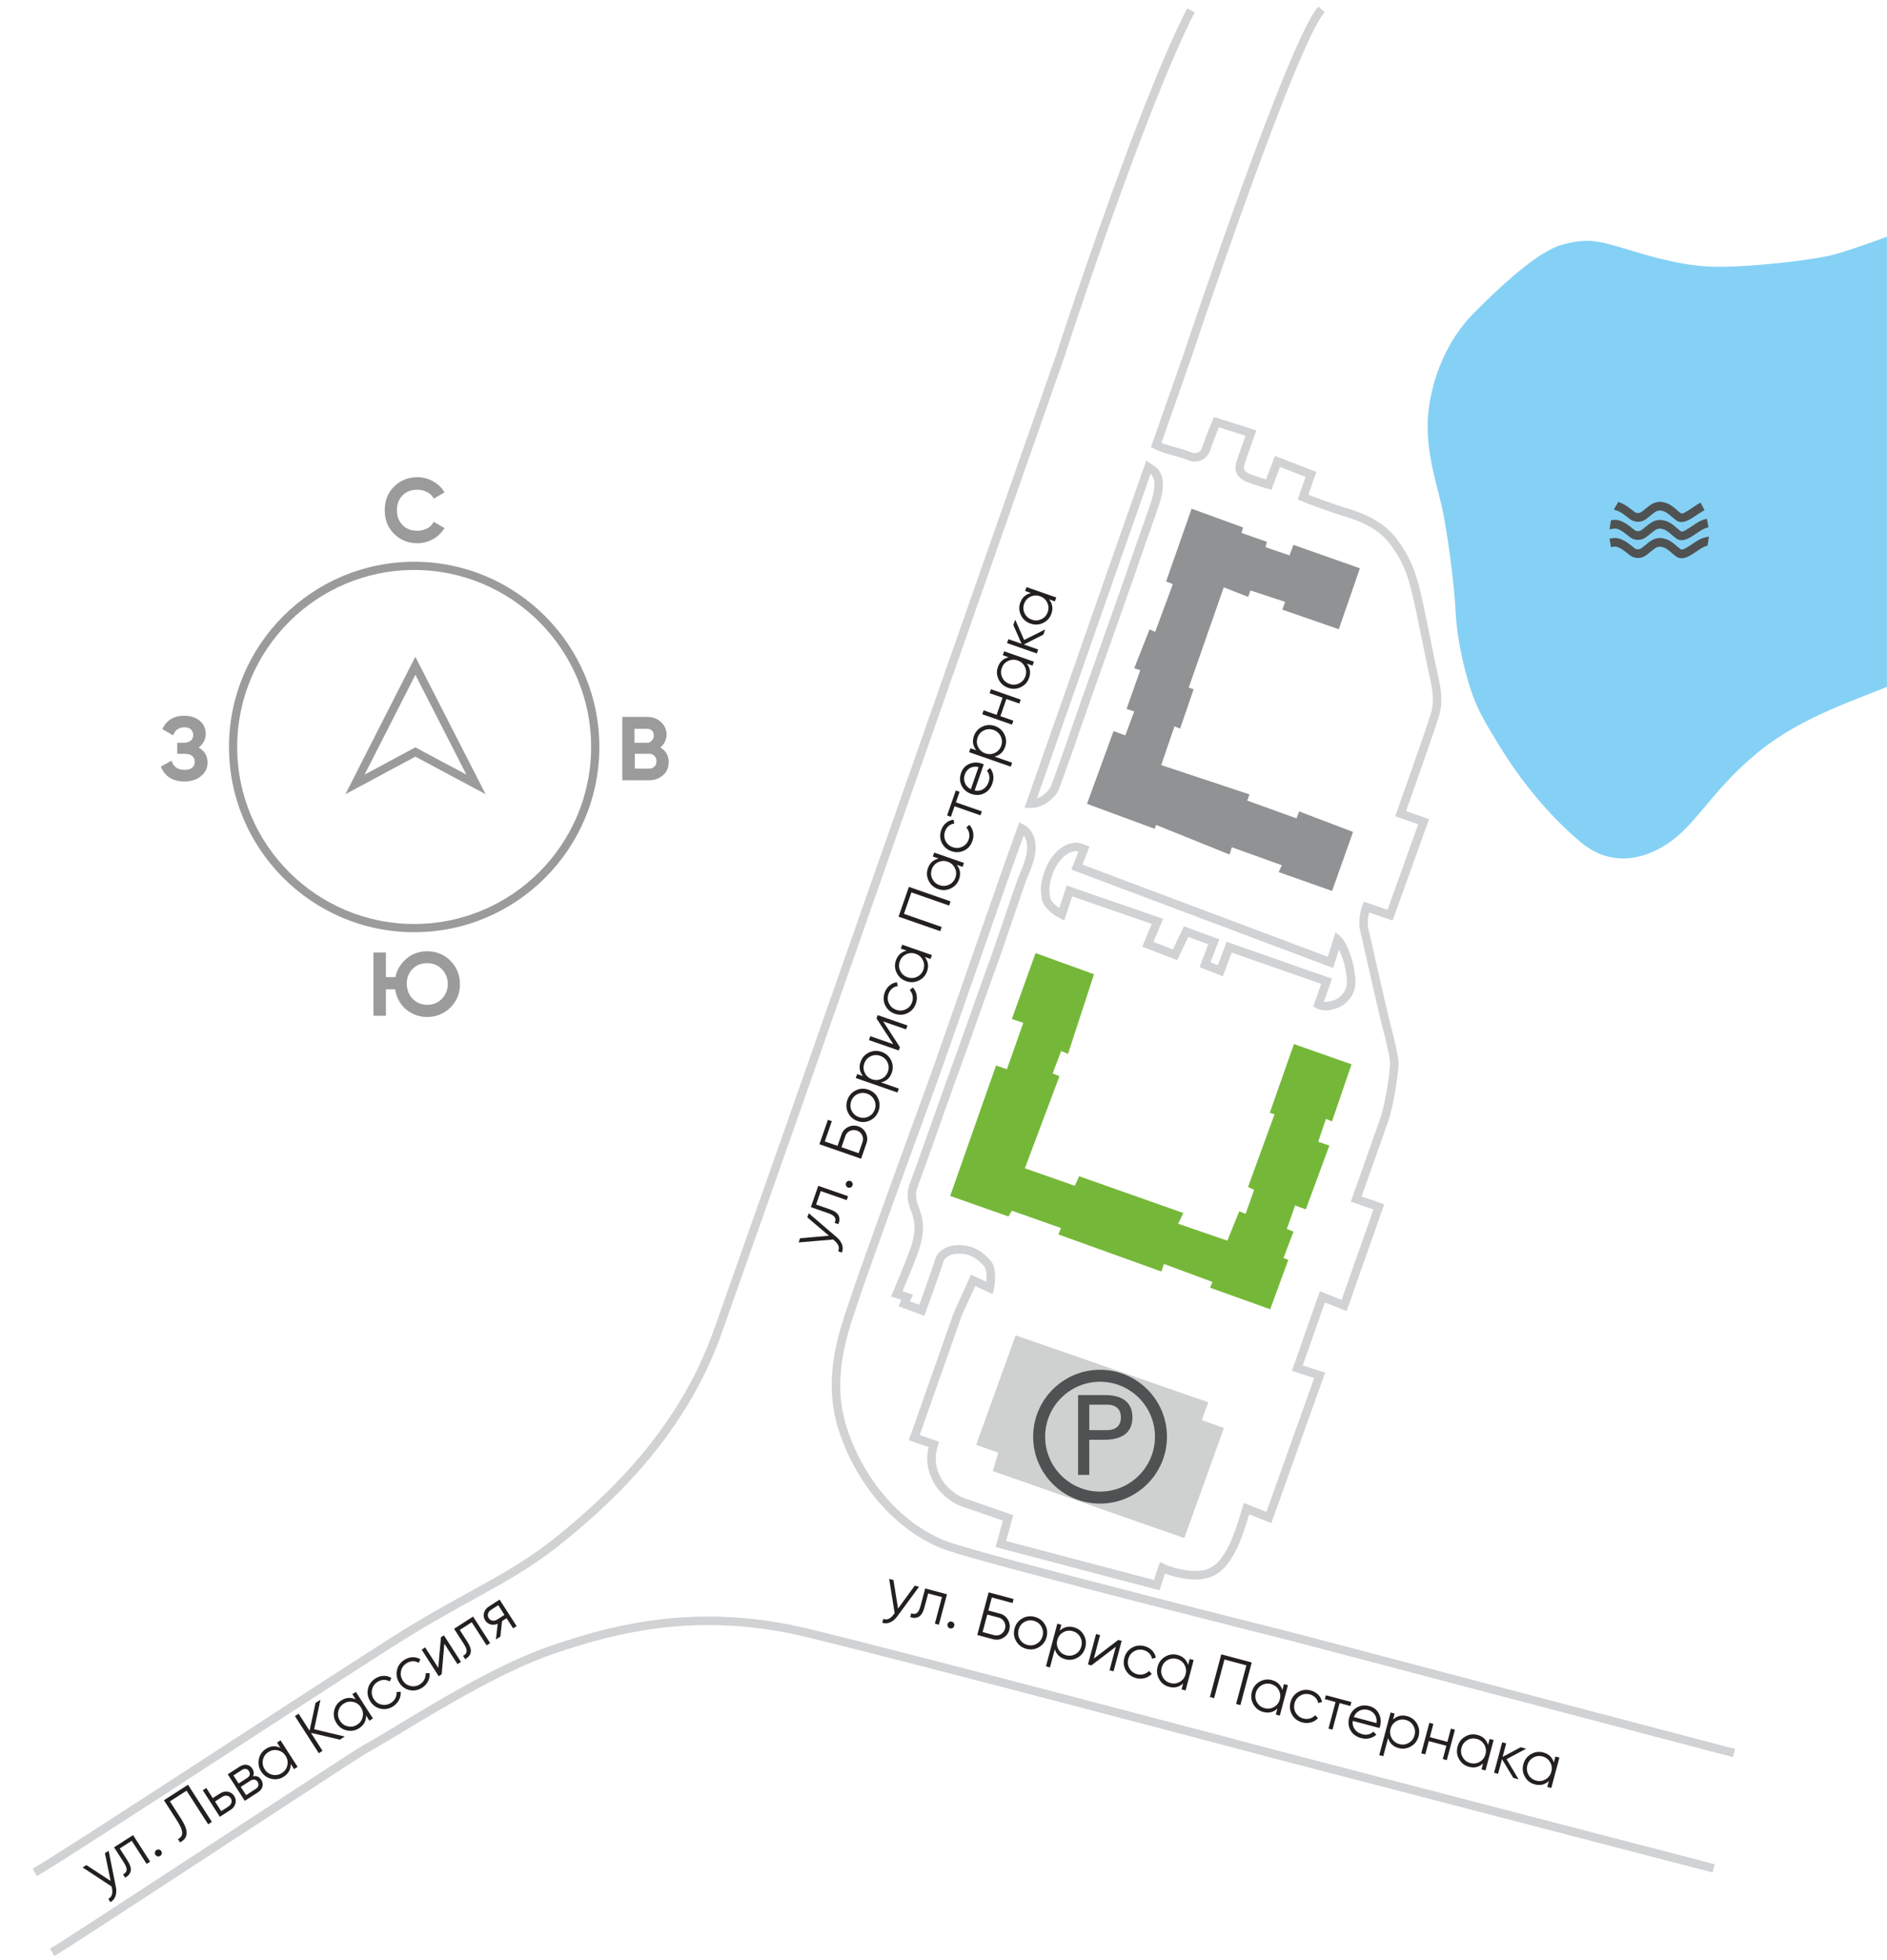 <?xml version="1.0" encoding="UTF-8"?><svg id="Layer_2" xmlns="http://www.w3.org/2000/svg" xmlns:xlink="http://www.w3.org/1999/xlink" viewBox="0 0 634.67 659"><defs><style>.cls-1{fill:#909293;}.cls-2{fill:#4f5252;}.cls-3{fill:#d0d2d3;}.cls-4{fill:none;}.cls-5{fill:#85d1f5;}.cls-6{fill:#231f20;}.cls-7{fill:#9c9b9b;}.cls-8{fill:#cfd1d0;}.cls-9{clip-path:url(#clippath);}.cls-10{fill:#75b839;}</style><clipPath id="clippath"><rect class="cls-4" x="-173.33" y="-291.14" width="808" height="993.48" transform="translate(461.33 411.19) rotate(180)"/></clipPath></defs><g class="cls-9"><path class="cls-7" d="M116.17,267.06l23.52-46.24,23.64,46.23-23.63-12.63-23.53,12.63ZM139.7,251.3l17.17,9.17-17.16-33.57-17.08,33.56,17.07-9.17Z"/><path class="cls-7" d="M139.3,313.45c-34.34,0-62.28-27.94-62.28-62.28s27.94-62.28,62.28-62.28,62.28,27.94,62.28,62.28-27.94,62.28-62.28,62.28ZM139.3,191.65c-32.82,0-59.52,26.7-59.52,59.52s26.7,59.52,59.52,59.52,59.52-26.7,59.52-59.52-26.7-59.52-59.52-59.52Z"/><path class="cls-7" d="M140.4,182.66c-3.2,0-5.8-1.1-7.9-3.2s-3.1-4.7-3.1-7.9,1-5.8,3.1-7.9,4.7-3.2,7.9-3.2c1.9,0,3.7.5,5.3,1.4s2.9,2.1,3.8,3.7l-3.6,2.1c-.5-1-1.3-1.7-2.2-2.2-1-.5-2.1-.8-3.3-.8-2.1,0-3.7.6-5,1.9s-1.9,3-1.9,5,.6,3.7,1.9,5,2.9,1.9,5,1.9c1.2,0,2.3-.3,3.3-.8s1.7-1.3,2.2-2.2l3.6,2.1c-.9,1.5-2.2,2.8-3.8,3.7-1.6.9-3.4,1.4-5.3,1.4Z"/><path class="cls-7" d="M143.7,319.86c3.1,0,5.7,1.1,7.8,3.2,2.1,2.1,3.2,4.8,3.2,7.9s-1.1,5.7-3.2,7.8c-2.1,2.1-4.8,3.2-7.8,3.2-2.8,0-5.1-.9-7.2-2.6-2-1.8-3.2-4-3.6-6.7h-3.1v8.9h-4.2v-21.3h4.2v8.3h3.2c.5-2.6,1.8-4.6,3.8-6.3,1.9-1.6,4.3-2.4,6.9-2.4ZM138.8,335.86c1.3,1.3,2.9,2,4.9,2s3.6-.7,4.9-2c1.3-1.3,2-3,2-5s-.7-3.7-2-5-2.9-2-4.9-2-3.6.6-4.9,1.9c-1.3,1.3-2,3-2,5,.1,2.2.7,3.8,2,5.1Z"/><path class="cls-7" d="M66.8,251.36c2,1.1,3,2.8,3,5,0,1.9-.7,3.4-2.2,4.6-1.4,1.2-3.3,1.8-5.6,1.8-3.9,0-6.6-1.7-7.9-5l3.6-2c.6,2.1,2.1,3.1,4.3,3.1,1.2,0,2-.2,2.6-.7s.9-1.1.9-2c0-.8-.3-1.5-.9-2s-1.5-.7-2.6-.7h-2.4v-3.7h2c1.1,0,1.9-.2,2.5-.7s.9-1.1.9-1.9-.3-1.4-.8-1.9-1.3-.7-2.2-.7c-1.8,0-3.1.9-3.8,2.7l-3.6-2.1c1.4-3,3.9-4.5,7.4-4.5,2.1,0,3.8.6,5.2,1.7,1.3,1.1,2,2.6,2,4.5-.1,1.9-.9,3.4-2.4,4.5Z"/><path class="cls-7" d="M222.1,251.36c1.9,1.1,2.8,2.7,2.8,4.9,0,1.8-.6,3.3-1.9,4.4s-2.8,1.7-4.7,1.7h-9v-21.3h8.4c1.8,0,3.4.6,4.6,1.7,1.2,1.1,1.9,2.6,1.9,4.3-.1,1.8-.8,3.2-2.1,4.3ZM217.6,245.06h-4.2v4.7h4.2c.6,0,1.2-.2,1.6-.7.4-.5.7-1,.7-1.7s-.2-1.2-.6-1.7c-.4-.4-1-.6-1.7-.6ZM218.3,258.46c.7,0,1.3-.2,1.8-.7s.7-1.1.7-1.8-.2-1.3-.7-1.8-1.1-.7-1.8-.7h-4.8v5h4.8Z"/><polygon class="cls-10" points="348.3 320.47 367.96 327.59 359.21 354.37 356.92 353.4 354.05 360.94 356.34 361.87 344.7 392.83 361.5 398.72 362.96 395.51 398.01 407.87 396.25 411.47 412.8 417.17 416.8 407.29 418.94 408.16 421.81 400.08 419.76 399.11 428.67 374.67 427.07 374.18 435.2 351.06 454.57 357.88 448 377.06 445.95 376.23 443.37 383.92 447.12 385.19 439.19 406.65 435.59 405.34 432.81 413.27 435.05 414.1 431.69 423.01 433.3 423.64 427.21 440.24 407.01 432.99 407.79 431.04 391.48 425 390.61 427.54 355.95 415.07 356.87 412.93 340.32 407.09 339.2 409.04 319.58 402.13 335.01 358.27 338.67 359.53 344.17 343.91 340.32 342.64 348.3 320.47"/><polygon class="cls-1" points="457.38 191.08 450.29 211.58 431.31 204.99 432.23 202.37 420.58 198.54 419.8 200.71 411.6 197.48 399.81 231.2 401.47 231.75 396.91 245.01 395.02 244.23 390.56 257.26 420.26 267.12 419.48 269.19 436.06 275.18 436.93 272.83 455.08 279.74 448.03 299.58 430.07 293.23 431.13 290.93 414.32 284.89 413.54 287.33 388.85 277.39 388.35 278.68 365.6 270.29 374.53 245.84 378.49 247.27 381.48 239.21 378.9 238.38 383.51 225.35 381.48 224.7 386.64 211.62 388.53 212.45 394.47 196.43 392.21 195.5 400.78 171.05 418.1 177.36 417.59 179.2 426.11 182.2 425.65 183.99 433.71 186.75 435.04 183.21 457.38 191.08"/><path class="cls-3" d="M446,339.73c-1.8,0-3.03-.6-3.2-.69l-1.1-.57,2.66-7.65-30.1-10.52-2.97,7.99-7.83-3.1,2.93-7.68-6.72-2.46-3.75,7.79-11.73-4.52,3.21-7.66-26.79-9.26-2.67,8.11-1.48-.75c-.55-.28-5.36-2.81-6.03-6.46-.65-3.51-.41-5.7,1.08-9.77,1.61-4.39,4.82-7.85,8.18-8.8,2.41-.68,2.97-.52,5.24.35l1.48.57-.49,1.32c-.61,1.66-1.35,3.52-1.84,4.75l82.49,30.99,2.65-8.25,1.64,1.45c.09.08.9.82,1.71,2.34h0c.92,1.74,2.42,5.51,2.85,8.45l.1.69c.4,2.65.86,5.66-.87,8.44-1.96,3.16-4.39,4.11-6.72,4.66-.69.16-1.34.23-1.92.23ZM445.29,336.82c.53.07,1.2.08,1.96-.1,2.12-.5,3.61-1.22,4.96-3.39,1.17-1.89.83-4.13.47-6.5l-.11-.7c-.33-2.25-1.41-5.15-2.21-6.86l-1.99,6.2-88.06-33.08.56-1.37s.96-2.33,1.86-4.68c-.82-.26-1.12-.17-2.27.15-2.47.7-4.99,3.53-6.28,7.04-1.4,3.83-1.47,5.49-.96,8.26.25,1.32,1.79,2.67,3.07,3.55l2.5-7.58,32.41,11.2-3.25,7.76,6.53,2.51,3.73-7.75,11.88,4.35-2.96,7.75,2.49.98,2.93-7.88,35.44,12.39-2.7,7.75Z"/><path class="cls-3" d="M12.42,630.83l-1.44-2.47c7.75-4.53,37.5-23.88,66.28-42.59,27.22-17.7,52.92-34.42,61.19-39.39,7.68-4.62,14.17-8.19,19.89-11.34,10.88-5.99,19.47-10.72,29.61-18.97,16.75-13.62,40.38-35.6,52.18-68.97,12.08-34.16,24.57-69.49,29.46-83.5,3.02-8.65,44.95-128.24,85.57-244.1.26-.8,27.27-84,44.13-116.68l2.54,1.31c-16.76,32.47-43.7,115.45-43.97,116.28-40.63,115.88-82.57,235.48-85.58,244.12-4.89,14.02-17.38,49.35-29.46,83.51-12.04,34.06-36.05,56.4-53.07,70.24-10.35,8.42-19.04,13.2-30.04,19.26-5.7,3.14-12.16,6.7-19.8,11.29-8.22,4.94-33.91,21.65-61.1,39.33-28.81,18.73-58.59,38.1-66.4,42.66Z"/><path class="cls-3" d="M346.75,271.67c-.06,0-.12,0-.19,0l-1.97-.04.66-1.86c6.9-19.52,19.31-55.06,24.61-70.23l2.24-6.42c1.02-2.9,5.54-15.78,10.85-30.91l2.58-7.34,1.54,1.04c.46.31.92.64,1.4.98,3.06,2.18,3.48,6.61,1.26,13.17-.28.82-1.18,3.38-2.3,6.58-1.94,5.52-4.6,13.07-5.86,16.8-1.04,3.09-5.53,15.73-9.86,27.96-3.91,11.01-7.59,21.41-8.22,23.29-1.29,3.89-5.78,16.54-7.52,21.15l-.12.24c-1.71,2.8-5.17,5.59-9.09,5.59ZM386.99,159.36l-1.33,3.8c-5.31,15.13-9.84,28-10.85,30.9l-2.24,6.41c-5.1,14.61-16.79,48.08-23.82,67.99,1.95-.68,3.64-2.24,4.6-3.76,1.76-4.69,6.16-17.09,7.43-20.92.64-1.91,4.33-12.32,8.24-23.34,4.33-12.22,8.81-24.85,9.85-27.91,1.26-3.75,3.93-11.31,5.87-16.83,1.12-3.19,2.02-5.73,2.29-6.55.97-2.86,2.23-7.88-.04-9.78Z"/><path class="cls-3" d="M582.85,590.82c-17.68-4.63-57.26-15.05-92.18-24.25-30.18-7.95-56.24-14.82-57.84-15.21-.95-.24-95.93-24.06-113.62-29.83-16.51-5.38-31.14-21.53-37.28-41.12-5.2-16.61.06-32.04,3.2-41.26.38-1.1.72-2.11,1-3,2.55-8.01,20.92-58.46,25.37-70.55,1.92-5.23,8.24-23.36,14.35-40.88,6.48-18.6,13.18-37.82,14.96-42.59.32-.85.82-2.24,1.47-4.06l.57-1.59,1.47.82c2.27,1.27,3.55,3.33,3.92,6.28.48,3.89-1.18,7.86-2.51,11.05-.31.74-.6,1.44-.83,2.07-.51,1.39-2.22,6.42-4.04,11.75-2.4,7.04-4.87,14.33-5.52,15.98-.54,1.37-3.12,8.65-5.85,16.36-2.99,8.43-6.08,17.15-6.78,18.93-.56,1.44-2.98,8.27-5.54,15.5-3.43,9.7-7.32,20.69-8.45,23.56-1.18,2.99-.45,5.06.41,7.47.42,1.17.85,2.38,1.08,3.76.71,4.18-.3,8.11-2.02,12.73-1.17,3.14-3.53,8.78-4.64,11.43l3.53,1.15-1.02,2.28,3.12,1.15c1.33-3.65,4.92-13.62,5.61-16.04l.06-.21.12-.18c1.82-2.78,4.78-3.96,9.04-3.59,3.24.28,6.17,1.88,8.97,4.91,2.7,2.91,1.45,9.08,1.3,9.77l-.38,1.74-5.9-2.73-4.57,10.06-14.09,40.02c1.43.5,3.68,1.28,5.21,1.83l1.29.46-.41,1.31c-1.22,3.92-.86,7.41,1.13,10.99,1.8,3.24,5.45,6.13,8.88,7.04l.1.03,15.25,5.31-2.39,8.69,49.72,13.11c.39-1.23,1-3.1,1.51-4.53l.53-1.49,1.43.67c2.21,1.04,8.58,3,13.08,2.09,4.41-.9,6.62-4.46,8.51-8.02,2.01-3.79,4.69-13.03,4.72-13.12l.44-1.51,7.6,3,16.08-45.01-7.5-2.39,9.4-26.81,7.32,2.92,10.7-30.39-7.61-2.63.48-1.36c.08-.21,7.58-21.35,9.42-26.68,1.85-5.35,3.32-16.02,3.32-18.53,0-2.07-1.81-9.16-2.79-12.97-.23-.89-.42-1.66-.57-2.24-.64-2.6-3.95-17.18-5.73-25.02l-1.02-4.48c-.85-3.71.7-8.08.77-8.27l.48-1.32,7.99,2.73,10.33-28.75-7.75-2.68.48-1.36c.1-.28,9.86-27.73,11.46-32.99,1.4-4.62.58-8.31-.45-12.99l-.25-1.12c-.44-2.02-1.04-5-1.74-8.45-1.13-5.62-2.42-11.99-3.57-16.99-1.84-8.03-3.61-12.12-7.56-17.51-3.07-4.19-8.2-7.35-15.22-9.37-5.31-1.53-14.29-5.06-14.67-5.21l-1.28-.5,2.68-7.65-8.65-3.34-2.87,7.68-1.27-.36c-.14-.04-3.49-.99-6.61-2.14-4.48-1.65-4.58-4.68-3.87-6.93.53-1.67,2.19-6.36,3.03-8.73l-8.93-2.83c-.7,1.7-1.99,4.87-2.79,7.34-.73,2.28-2.11,3.28-3.14,3.73-1.72.74-3.59.42-4.76-.14-.77-.37-2.94-.99-4.86-1.53-1.87-.53-3.48-1-4.3-1.34-.45-.19-1.08-.46-1.85-.82l-1.17-.55.43-1.22c3.73-10.62,7.47-21.28,10.4-29.63,1.44-4.31,35.48-106.26,45.48-117.33l2.12,1.92c-9.61,10.64-44.55,115.29-44.9,116.34-2.82,8.05-6.39,18.21-9.98,28.42.21.09.4.17.57.24.66.28,2.35.76,3.98,1.23,2.22.63,4.31,1.23,5.29,1.7.58.27,1.56.47,2.4.1.7-.3,1.22-.97,1.55-1.98,1.18-3.65,3.29-8.58,3.38-8.78l.51-1.19,14.23,4.51-.5,1.4c-.03.08-2.81,7.85-3.49,10.02-.39,1.23-.51,2.41,2.13,3.39,1.88.69,3.88,1.32,5.14,1.7l2.96-7.91,13.93,5.37-2.68,7.66c2.71,1.05,9.11,3.47,13.13,4.63,7.65,2.2,13.28,5.71,16.74,10.43,4.17,5.69,6.12,10.2,8.04,18.56,1.16,5.04,2.45,11.43,3.58,17.06.69,3.44,1.29,6.4,1.73,8.41l.25,1.11c1.08,4.89,2.01,9.11.4,14.44-1.43,4.71-9,26.07-11.02,31.76l7.75,2.68-12.26,34.12-7.9-2.7c-.33,1.36-.69,3.5-.28,5.31l1.02,4.48c1.78,7.82,5.09,22.39,5.72,24.97.14.57.34,1.33.56,2.21,1.46,5.69,2.88,11.43,2.88,13.68,0,2.72-1.5,13.75-3.47,19.46-1.57,4.56-7.25,20.57-8.95,25.35l7.6,2.63-12.65,35.92-7.32-2.92-7.44,21.22,7.52,2.39-18.08,50.58-7.43-2.94c-.87,2.86-2.84,9.04-4.49,12.16-2.12,3.99-4.84,8.34-10.47,9.48-4.45.91-10.18-.51-13.4-1.7-.69,2.04-1.39,4.28-1.4,4.31l-.41,1.3-55.15-14.54,2.45-8.89-12.67-4.41c-4.17-1.12-8.42-4.49-10.59-8.4-2.13-3.84-2.7-7.74-1.72-11.9-2.35-.83-5.29-1.85-5.29-1.85l-1.36-.47,15.12-42.91,5.79-12.74,5.17,2.39c.19-2,.08-4.39-.88-5.42-2.32-2.51-4.58-3.78-7.11-4-3.11-.27-5.06.4-6.29,2.14-1.03,3.46-5.89,16.78-6.1,17.36l-.49,1.35-8.69-3.21.97-2.17-3.46-1.12.61-1.44c.04-.09,3.68-8.69,5.2-12.75,1.61-4.3,2.48-7.69,1.88-11.25-.19-1.12-.56-2.17-.95-3.27-.92-2.58-1.95-5.5-.37-9.48,1.12-2.82,5-13.79,8.42-23.46,2.68-7.57,4.99-14.11,5.57-15.59.68-1.73,3.76-10.43,6.74-18.84,2.74-7.73,5.33-15.04,5.88-16.45.62-1.59,3.2-9.17,5.48-15.86,1.82-5.35,3.54-10.4,4.06-11.82.24-.66.55-1.39.88-2.18,1.2-2.88,2.7-6.46,2.31-9.6-.18-1.43-.6-2.36-1.11-3.01-.33.92-.6,1.66-.8,2.2-1.77,4.74-8.46,23.95-14.94,42.53-6.11,17.54-12.43,35.67-14.37,40.93-4.44,12.08-22.8,62.46-25.33,70.43-.29.91-.64,1.94-1.02,3.06-3.03,8.89-8.1,23.77-3.18,39.49,5.87,18.74,19.77,34.15,35.43,39.26,17.59,5.74,112.47,29.54,113.42,29.77,1.62.4,27.69,7.27,57.87,15.22,34.92,9.2,74.5,19.63,92.18,24.25l-.72,2.77Z"/><path class="cls-3" d="M18.28,657.71l-1.44-2.47c3.63-2.11,32.85-21.22,58.63-38.07,23.96-15.67,44.66-29.2,46.43-30.17,3.22-1.78,7.37-4.28,12.17-7.17,14.47-8.72,34.29-20.67,51.36-26.51,22.57-7.72,50.55-14.42,86.99-5.53,35.88,8.75,144.65,37.46,157.39,40.87,1.64.44,26.58,6.91,55.46,14.41,37.08,9.63,79.11,20.54,91.44,23.77l-.72,2.77c-12.33-3.23-54.35-14.14-91.43-23.77-28.88-7.5-53.83-13.98-55.48-14.42-12.74-3.41-121.47-32.11-157.33-40.86-35.71-8.71-63.2-2.12-85.38,5.46-16.78,5.74-36.45,17.6-50.81,26.25-4.83,2.91-9,5.42-12.27,7.23-1.67.92-23.32,15.08-46.25,30.06-27.07,17.7-55.06,36-58.76,38.15Z"/><path class="cls-6" d="M271.53,409.36l.49-1.4,9.44,8.09c.85.73,1.44,1.55,1.76,2.46.32.91.29,1.8-.08,2.65l-1.24-.43c.55-1.16.17-2.31-1.13-3.47l-.53-.48-11.63.98.49-1.4,9.7-.85-7.26-6.16Z"/><path class="cls-6" d="M275.23,398.74l10.01,3.48-.46,1.32-8.73-3.04-1.57,4.52,4.46,1.55c1.67.58,2.71,1.3,3.11,2.15.41.85.38,1.82-.09,2.9l-1.24-.43c.35-.73.36-1.36.05-1.88-.31-.52-1.08-.99-2.29-1.41l-5.75-2,2.49-7.17Z"/><path class="cls-6" d="M286.68,397.7c.14.29.16.58.05.89-.11.31-.3.53-.59.67-.29.14-.59.16-.89.05s-.53-.3-.67-.59c-.14-.29-.16-.58-.05-.89.11-.31.3-.53.59-.67.29-.14.59-.16.89-.05.31.11.53.3.67.59Z"/><path class="cls-6" d="M283.02,381.48c.4-1.16,1.16-2.01,2.28-2.54,1.11-.53,2.24-.6,3.39-.2,1.16.4,2.01,1.16,2.54,2.27s.6,2.24.2,3.4l-1.81,5.21-14.02-4.88,2.86-8.21,1.32.46-2.37,6.81,4.29,1.49,1.32-3.8ZM290.11,383.95c.27-.77.22-1.53-.15-2.27-.37-.74-.96-1.25-1.76-1.53-.79-.27-1.56-.24-2.32.11s-1.27.91-1.54,1.69l-1.32,3.8,5.77,2.01,1.32-3.8Z"/><path class="cls-6" d="M295.29,369.24c.65,1.37.72,2.79.21,4.26-.51,1.47-1.45,2.54-2.81,3.21-1.36.67-2.79.75-4.27.23-1.48-.52-2.55-1.46-3.2-2.83-.65-1.37-.72-2.79-.21-4.26s1.45-2.54,2.81-3.21,2.79-.75,4.27-.23c1.48.52,2.55,1.46,3.2,2.83ZM292.09,375.46c1.03-.49,1.74-1.29,2.13-2.4.38-1.11.33-2.18-.18-3.2s-1.31-1.73-2.42-2.12c-1.11-.39-2.18-.33-3.21.16s-1.74,1.29-2.13,2.4c-.38,1.11-.33,2.18.18,3.2s1.31,1.73,2.42,2.12,2.18.33,3.21-.16Z"/><path class="cls-6" d="M289.46,357.03c.5-1.43,1.43-2.47,2.79-3.12,1.37-.65,2.78-.73,4.25-.22s2.53,1.45,3.2,2.81.75,2.75.25,4.18c-.62,1.78-1.82,2.87-3.61,3.28l5.97,2.08-.46,1.32-14.02-4.88.46-1.32,1.96.68c-1.15-1.43-1.41-3.04-.8-4.81ZM296.51,362.74c1.03-.49,1.74-1.29,2.13-2.4.39-1.11.33-2.18-.18-3.2-.5-1.03-1.31-1.73-2.42-2.12-1.11-.39-2.18-.33-3.21.16-1.03.49-1.74,1.29-2.13,2.4-.39,1.11-.33,2.18.18,3.2.5,1.03,1.31,1.73,2.42,2.12,1.11.39,2.18.33,3.21-.16Z"/><path class="cls-6" d="M294.81,342.45l.39-1.12,10.01,3.48-.46,1.32-7.71-2.68,5.63,8.65-.39,1.12-10.01-3.48.46-1.32,7.71,2.68-5.63-8.65Z"/><path class="cls-6" d="M308.04,337.43c-.52,1.51-1.46,2.59-2.82,3.24-1.36.65-2.78.72-4.26.2-1.48-.52-2.55-1.45-3.21-2.8s-.73-2.78-.2-4.29c.34-.99.89-1.79,1.64-2.42.75-.62,1.58-.98,2.51-1.06l.24,1.3c-.69.06-1.32.32-1.88.79-.56.47-.97,1.08-1.23,1.83-.39,1.11-.33,2.18.18,3.2.5,1.03,1.31,1.73,2.42,2.12,1.11.39,2.18.33,3.21-.16,1.03-.49,1.74-1.29,2.13-2.4.26-.75.31-1.48.17-2.19-.15-.71-.47-1.34-.95-1.88l1.02-.88c.66.69,1.08,1.52,1.27,2.48.19.96.11,1.93-.23,2.91Z"/><path class="cls-6" d="M302.97,318.97l.46-1.32,10.01,3.48-.46,1.32-1.96-.68c1.15,1.43,1.41,3.04.8,4.81-.5,1.43-1.43,2.47-2.79,3.12-1.37.66-2.78.73-4.25.22s-2.54-1.45-3.2-2.81c-.66-1.36-.75-2.75-.25-4.18.62-1.78,1.82-2.87,3.61-3.28l-1.96-.68ZM308.44,328.44c1.03-.49,1.74-1.29,2.13-2.4.38-1.11.33-2.18-.18-3.2-.5-1.03-1.31-1.73-2.42-2.12-1.11-.39-2.18-.33-3.21.16-1.03.49-1.74,1.29-2.13,2.4s-.33,2.18.18,3.2c.5,1.03,1.31,1.73,2.42,2.12,1.11.39,2.18.33,3.21-.16Z"/><path class="cls-6" d="M305.7,298.21l14.02,4.88-.49,1.4-12.69-4.42-2.51,7.21,12.7,4.42-.49,1.4-14.02-4.88,3.48-10.01Z"/><path class="cls-6" d="M313.74,288l.46-1.32,10.01,3.48-.46,1.32-1.96-.68c1.15,1.43,1.41,3.04.79,4.81-.5,1.43-1.43,2.47-2.79,3.12-1.36.66-2.78.73-4.25.22-1.47-.51-2.53-1.45-3.2-2.81-.66-1.36-.75-2.75-.25-4.18.62-1.78,1.82-2.87,3.61-3.28l-1.96-.68ZM319.21,297.47c1.03-.49,1.74-1.29,2.13-2.4s.33-2.18-.18-3.2c-.5-1.03-1.31-1.73-2.42-2.12-1.11-.39-2.18-.33-3.21.16-1.03.49-1.74,1.29-2.13,2.4-.38,1.11-.33,2.18.18,3.2.5,1.03,1.31,1.73,2.42,2.12s2.18.33,3.21-.16Z"/><path class="cls-6" d="M327.06,282.76c-.52,1.51-1.46,2.59-2.82,3.24-1.36.65-2.78.72-4.26.2-1.48-.52-2.55-1.45-3.21-2.8s-.73-2.78-.2-4.29c.34-.99.89-1.79,1.64-2.42.75-.62,1.59-.98,2.51-1.06l.24,1.3c-.69.06-1.32.32-1.88.79-.56.47-.97,1.08-1.23,1.83-.38,1.11-.33,2.18.18,3.2.5,1.03,1.31,1.73,2.42,2.12s2.18.33,3.21-.16c1.03-.49,1.74-1.29,2.13-2.4.26-.75.31-1.48.17-2.19-.15-.71-.47-1.34-.95-1.88l1.02-.88c.66.69,1.08,1.52,1.27,2.48.19.96.11,1.93-.23,2.91Z"/><path class="cls-6" d="M321.46,265.8l1.28.45-1.23,3.54,8.73,3.04-.46,1.32-8.73-3.04-1.23,3.54-1.28-.45,2.93-8.41Z"/><path class="cls-6" d="M323.25,259.89c.52-1.48,1.46-2.5,2.82-3.05s2.76-.58,4.19-.08c.15.05.35.14.61.26l-3.06,8.79c1.06.22,2.02.07,2.86-.45.85-.52,1.46-1.31,1.83-2.38.27-.76.34-1.47.22-2.14-.12-.66-.39-1.22-.8-1.68l1.08-.92c.55.69.91,1.48,1.06,2.39.15.9.05,1.84-.29,2.82-.55,1.58-1.49,2.69-2.82,3.33-1.33.64-2.76.7-4.28.17-1.49-.52-2.57-1.44-3.23-2.76s-.73-2.75-.19-4.29ZM324.53,260.34c-.36,1.04-.35,2.02.02,2.94s1.04,1.61,1.98,2.09l2.6-7.47c-1.1-.23-2.06-.11-2.89.36-.82.48-1.39,1.17-1.71,2.08Z"/><path class="cls-6" d="M327.58,247.46c.5-1.43,1.43-2.47,2.79-3.12,1.37-.65,2.78-.73,4.25-.22,1.47.51,2.54,1.45,3.2,2.81.66,1.36.75,2.75.25,4.18-.62,1.78-1.82,2.87-3.61,3.28l5.96,2.08-.46,1.32-14.02-4.88.46-1.32,1.96.68c-1.15-1.43-1.41-3.04-.79-4.81ZM334.62,253.16c1.03-.49,1.74-1.29,2.13-2.4.38-1.11.33-2.18-.18-3.2-.5-1.03-1.31-1.73-2.42-2.12-1.11-.39-2.18-.33-3.21.16-1.03.49-1.74,1.29-2.13,2.4-.38,1.11-.33,2.18.18,3.2.5,1.03,1.31,1.73,2.42,2.12,1.11.39,2.18.33,3.21-.16Z"/><path class="cls-6" d="M332.84,233.08l.46-1.32,10.01,3.48-.46,1.32-4.37-1.52-2.01,5.77,4.37,1.52-.46,1.32-10.01-3.48.46-1.32,4.37,1.52,2.01-5.77-4.37-1.52Z"/><path class="cls-6" d="M337.28,220.33l.46-1.32,10.01,3.48-.46,1.32-1.96-.68c1.15,1.43,1.41,3.04.79,4.81-.5,1.43-1.43,2.47-2.79,3.12-1.36.66-2.78.73-4.25.22-1.47-.51-2.53-1.45-3.2-2.81-.66-1.36-.75-2.75-.25-4.18.62-1.78,1.82-2.87,3.61-3.28l-1.96-.68ZM342.75,229.8c1.03-.49,1.74-1.29,2.13-2.4s.33-2.18-.18-3.2c-.5-1.03-1.31-1.73-2.42-2.12-1.11-.39-2.18-.33-3.21.16-1.03.49-1.74,1.29-2.13,2.4-.38,1.11-.33,2.18.18,3.2.5,1.03,1.31,1.73,2.42,2.12s2.18.33,3.21-.16Z"/><path class="cls-6" d="M351.53,211.63l-.61,1.76-6.57,3.33,4.83,1.68-.46,1.32-10.01-3.48.46-1.32,4.42,1.54-2.77-6.3.63-1.8,3.01,6.84,7.07-3.56Z"/><path class="cls-6" d="M344.79,198.73l.46-1.32,10.01,3.48-.46,1.32-1.96-.68c1.15,1.43,1.41,3.04.79,4.81-.5,1.43-1.43,2.47-2.79,3.12-1.36.66-2.78.73-4.25.22-1.47-.51-2.53-1.45-3.2-2.81-.66-1.36-.75-2.75-.25-4.18.62-1.78,1.82-2.87,3.61-3.28l-1.96-.68ZM350.26,208.2c1.03-.49,1.74-1.29,2.13-2.4s.33-2.18-.18-3.2c-.5-1.03-1.31-1.73-2.42-2.12-1.11-.39-2.18-.33-3.21.16-1.03.49-1.74,1.29-2.13,2.4-.38,1.11-.33,2.18.18,3.2.5,1.03,1.31,1.73,2.42,2.12s2.18.33,3.21-.16Z"/><path class="cls-6" d="M35.29,623.13l1.25-.8,2.44,12.19c.22,1.1.17,2.11-.14,3.02-.31.91-.88,1.59-1.7,2.04l-.71-1.11c1.15-.57,1.56-1.71,1.25-3.43l-.12-.7-9.76-6.41,1.25-.8,8.15,5.32-1.91-9.33Z"/><path class="cls-6" d="M44.76,617.05l5.73,8.92-1.18.76-5-7.78-4.03,2.59,2.56,3.98c.95,1.49,1.33,2.69,1.12,3.61-.21.92-.83,1.66-1.86,2.23l-.71-1.11c.72-.36,1.12-.85,1.2-1.45.07-.6-.24-1.45-.93-2.53l-3.29-5.12,6.38-4.1Z"/><path class="cls-6" d="M54.4,623.3c-.07.31-.24.56-.51.73-.27.17-.57.23-.88.16-.31-.07-.56-.24-.73-.51-.18-.27-.23-.57-.16-.88.07-.31.24-.56.51-.73.27-.18.57-.23.88-.16.31.07.56.24.73.51.18.27.23.57.16.88Z"/><path class="cls-6" d="M60.56,619.49l-.71-1.11c.94-.44,1.42-1.13,1.43-2.07,0-.94-.55-2.29-1.68-4.05l-4.46-6.94,8.1-5.2,8.02,12.49-1.25.8-7.26-11.31-5.6,3.6,3.72,5.8c.73,1.13,1.24,2.13,1.55,3.01s.42,1.63.32,2.25-.32,1.15-.68,1.57c-.36.42-.86.81-1.51,1.16Z"/><path class="cls-6" d="M74.02,603.04c.83-.53,1.7-.73,2.61-.58.91.15,1.62.62,2.14,1.43.52.81.66,1.66.41,2.54-.25.89-.78,1.6-1.62,2.13l-3.62,2.33-5.73-8.92,1.18-.76,2.18,3.39,2.44-1.57ZM76.84,607.42c.5-.32.83-.74.99-1.26.16-.52.08-1.03-.23-1.51-.31-.49-.74-.77-1.28-.84-.54-.07-1.06.05-1.56.37l-2.44,1.57,2.08,3.25,2.44-1.57Z"/><path class="cls-6" d="M85.05,597.28c1.2-.27,2.14.11,2.8,1.15.47.73.61,1.48.43,2.26-.18.78-.72,1.46-1.62,2.04l-4.33,2.79-5.73-8.92,3.98-2.56c.87-.56,1.68-.77,2.45-.62s1.37.56,1.82,1.26c.57.89.64,1.76.22,2.61ZM81.31,595.18l-2.8,1.8,1.74,2.71,2.8-1.8c1.03-.67,1.25-1.46.66-2.39-.27-.42-.61-.65-1.03-.71-.42-.06-.87.07-1.37.39ZM85.93,601.58c.52-.33.84-.72.96-1.15.12-.43.03-.87-.26-1.32-.27-.42-.62-.66-1.06-.72-.44-.06-.92.07-1.44.41l-3.16,2.03,1.79,2.78,3.16-2.03Z"/><path class="cls-6" d="M93.18,585.94l1.18-.76,5.73,8.92-1.18.76-1.12-1.75c.02,1.83-.76,3.26-2.34,4.28-1.27.82-2.65,1.06-4.12.74-1.48-.33-2.64-1.14-3.48-2.45-.84-1.31-1.1-2.7-.79-4.18.32-1.48,1.11-2.63,2.38-3.45,1.58-1.02,3.2-1.13,4.86-.35l-1.12-1.75ZM91.65,596.76c1.12.25,2.17.05,3.16-.58.99-.63,1.6-1.51,1.84-2.63s.04-2.17-.59-3.16c-.63-.99-1.51-1.6-2.63-1.85-1.12-.25-2.17-.05-3.16.58s-1.6,1.51-1.84,2.63c-.24,1.12-.04,2.17.59,3.16.63.99,1.51,1.61,2.63,1.85Z"/><path class="cls-6" d="M115.96,583.9l-1.64,1.05-9.73-2.29,3.88,6.05-1.25.8-8.02-12.48,1.25-.8,3.67,5.71,2.01-9.35,1.64-1.05-2.1,9.91,10.3,2.46Z"/><path class="cls-6" d="M118.52,569.66l1.18-.76,5.73,8.92-1.18.76-1.12-1.75c.02,1.83-.76,3.26-2.34,4.28-1.27.82-2.65,1.06-4.13.74s-2.64-1.14-3.48-2.45c-.84-1.31-1.1-2.7-.79-4.18s1.11-2.63,2.38-3.45c1.58-1.02,3.2-1.13,4.86-.35l-1.12-1.75ZM116.99,580.48c1.12.25,2.17.06,3.16-.58.99-.63,1.6-1.51,1.84-2.63.24-1.12.04-2.17-.59-3.16-.63-.99-1.51-1.6-2.63-1.85-1.12-.25-2.17-.05-3.16.58-.99.63-1.6,1.51-1.84,2.63-.24,1.12-.04,2.17.59,3.16.63.99,1.51,1.61,2.63,1.85Z"/><path class="cls-6" d="M132.24,573.74c-1.34.86-2.75,1.13-4.22.81s-2.63-1.15-3.47-2.47-1.12-2.71-.8-4.19c.32-1.47,1.14-2.64,2.49-3.5.88-.56,1.81-.86,2.78-.89.97-.03,1.85.21,2.63.72l-.61,1.17c-.58-.38-1.24-.56-1.97-.54-.73.03-1.43.25-2.1.68-.99.63-1.6,1.51-1.84,2.63-.24,1.12-.04,2.17.59,3.16.63.99,1.51,1.61,2.63,1.85,1.12.25,2.17.06,3.16-.58.67-.43,1.16-.97,1.48-1.62.32-.65.46-1.34.41-2.06l1.35-.06c.09.95-.09,1.86-.54,2.74-.45.87-1.1,1.59-1.97,2.15Z"/><path class="cls-6" d="M141.99,567.48c-1.34.86-2.75,1.13-4.22.81-1.47-.32-2.63-1.15-3.47-2.47-.85-1.32-1.11-2.72-.8-4.19s1.14-2.64,2.49-3.5c.88-.57,1.81-.86,2.78-.89.97-.03,1.85.21,2.63.72l-.61,1.17c-.58-.38-1.24-.56-1.97-.54-.73.03-1.43.25-2.1.68-.99.63-1.6,1.51-1.84,2.63-.24,1.12-.04,2.17.59,3.16.63.99,1.51,1.61,2.63,1.85,1.12.25,2.17.06,3.16-.58.67-.43,1.16-.97,1.48-1.62.32-.65.46-1.34.41-2.07l1.35-.06c.09.95-.09,1.86-.53,2.74-.45.87-1.1,1.59-1.97,2.15Z"/><path class="cls-6" d="M148.31,550.52l1-.64,5.73,8.92-1.18.76-4.41-6.87-.9,10.28-1,.64-5.73-8.92,1.18-.76,4.41,6.87.9-10.28Z"/><path class="cls-6" d="M159.12,543.57l5.73,8.92-1.18.75-5-7.77-4.03,2.59,2.56,3.98c.95,1.49,1.33,2.69,1.12,3.61-.21.92-.82,1.66-1.86,2.23l-.71-1.11c.72-.36,1.12-.85,1.2-1.45.07-.6-.24-1.44-.93-2.53l-3.29-5.12,6.38-4.1Z"/><path class="cls-6" d="M168.03,537.85l5.73,8.92-1.18.76-2.2-3.42-1.53.99-.55,5.19-1.5.96.59-5.27c-.78.35-1.56.43-2.34.24-.78-.19-1.39-.64-1.85-1.35-.52-.81-.66-1.66-.41-2.54.24-.89.78-1.6,1.61-2.13l3.62-2.33ZM167.23,544.56l2.44-1.57-2.09-3.25-2.44,1.57c-.5.32-.83.74-.99,1.26-.16.52-.08,1.03.23,1.52s.74.77,1.28.84c.54.07,1.06-.05,1.56-.37Z"/><path class="cls-6" d="M307.67,533.17l1.43.38-7.37,10.02c-.67.9-1.44,1.55-2.33,1.94s-1.77.42-2.65.12l.34-1.27c1.19.46,2.32,0,3.37-1.38l.44-.56-1.84-11.53,1.43.38,1.56,9.61,5.61-7.7Z"/><path class="cls-6" d="M318.51,536.06l-2.73,10.24-1.35-.36,2.38-8.93-4.63-1.23-1.22,4.57c-.46,1.71-1.09,2.79-1.91,3.26-.82.47-1.79.51-2.9.13l.34-1.27c.76.29,1.38.26,1.88-.09.5-.35.91-1.15,1.24-2.39l1.57-5.88,7.33,1.96Z"/><path class="cls-6" d="M320.42,547.41c-.28.16-.57.2-.89.12-.31-.08-.55-.26-.71-.54-.16-.28-.2-.57-.12-.89.08-.31.26-.55.54-.71.28-.16.57-.2.88-.12.31.08.55.26.71.54.16.28.2.57.11.89-.08.31-.26.55-.54.71Z"/><path class="cls-6" d="M336.32,542.57c1.19.32,2.09,1.01,2.7,2.08.61,1.07.76,2.19.45,3.37-.32,1.19-1.01,2.09-2.07,2.71-1.06.62-2.19.77-3.38.45l-5.33-1.42,3.82-14.34,8.4,2.24-.36,1.35-6.96-1.86-1.17,4.38,3.89,1.04ZM334.38,549.82c.79.21,1.54.1,2.26-.32.71-.42,1.18-1.05,1.4-1.87.21-.81.12-1.57-.29-2.3-.41-.73-1-1.2-1.8-1.41l-3.89-1.04-1.57,5.9,3.89,1.04Z"/><path class="cls-6" d="M349.42,553.88c-1.32.75-2.73.93-4.23.53-1.5-.4-2.64-1.25-3.41-2.57-.77-1.31-.95-2.72-.55-4.24s1.27-2.65,2.58-3.4c1.32-.75,2.73-.93,4.23-.53s2.64,1.25,3.41,2.56.95,2.72.55,4.24-1.27,2.65-2.59,3.4ZM342.98,551.16c.57.99,1.42,1.64,2.55,1.94,1.13.3,2.2.17,3.18-.41.99-.58,1.63-1.43,1.94-2.57s.17-2.2-.4-3.19c-.57-.99-1.42-1.64-2.55-1.94-1.13-.3-2.19-.16-3.18.41-.99.58-1.63,1.43-1.93,2.57s-.17,2.2.4,3.19Z"/><path class="cls-6" d="M361.18,547.18c1.46.39,2.57,1.24,3.32,2.55s.93,2.72.53,4.22c-.4,1.5-1.26,2.64-2.56,3.4-1.31.76-2.69.95-4.15.56-1.82-.48-3-1.6-3.54-3.36l-1.63,6.1-1.35-.36,3.82-14.34,1.35.36-.54,2.01c1.34-1.25,2.92-1.63,4.74-1.15ZM356.02,554.63c.57.99,1.42,1.64,2.55,1.94,1.13.3,2.19.17,3.18-.41s1.63-1.43,1.94-2.57c.3-1.13.17-2.2-.4-3.19-.57-.99-1.42-1.64-2.55-1.94-1.13-.3-2.19-.16-3.18.41-.99.58-1.63,1.43-1.94,2.57-.3,1.13-.17,2.2.4,3.19Z"/><path class="cls-6" d="M376.11,551.42l1.15.31-2.73,10.24-1.35-.36,2.1-7.89-8.21,6.26-1.15-.31,2.73-10.24,1.35.36-2.1,7.89,8.21-6.26Z"/><path class="cls-6" d="M382.12,564.25c-1.54-.41-2.69-1.27-3.44-2.57-.75-1.3-.92-2.71-.52-4.23s1.26-2.65,2.55-3.41c1.3-.76,2.72-.93,4.26-.52,1.01.27,1.85.75,2.53,1.45.68.7,1.09,1.51,1.24,2.43l-1.28.34c-.11-.69-.42-1.29-.93-1.82-.51-.52-1.15-.89-1.91-1.09-1.13-.3-2.19-.16-3.18.41-.99.58-1.63,1.43-1.94,2.57-.3,1.13-.17,2.2.4,3.19.57.99,1.42,1.64,2.55,1.94.76.2,1.5.21,2.19,0,.7-.2,1.3-.56,1.8-1.09l.95.96c-.64.71-1.44,1.19-2.38,1.45-.95.26-1.92.26-2.92,0Z"/><path class="cls-6" d="M400.13,557.82l1.35.36-2.73,10.24-1.35-.36.54-2.01c-1.34,1.25-2.92,1.63-4.74,1.15-1.46-.39-2.57-1.24-3.32-2.55-.75-1.31-.93-2.72-.53-4.22s1.25-2.63,2.56-3.4c1.31-.76,2.69-.95,4.15-.56,1.82.48,2.99,1.6,3.54,3.36l.54-2.01ZM391.1,563.98c.57.99,1.42,1.64,2.55,1.94,1.13.3,2.2.17,3.18-.41.99-.58,1.63-1.43,1.94-2.57.3-1.13.17-2.2-.4-3.19s-1.42-1.64-2.55-1.94c-1.13-.3-2.19-.16-3.18.41-.99.58-1.63,1.43-1.93,2.57s-.17,2.2.4,3.19Z"/><path class="cls-6" d="M421.01,559l-3.82,14.34-1.44-.38,3.46-12.99-7.38-1.97-3.46,12.99-1.43-.38,3.82-14.34,10.24,2.73Z"/><path class="cls-6" d="M431.83,566.27l1.35.36-2.73,10.24-1.35-.36.54-2.01c-1.34,1.25-2.92,1.63-4.74,1.15-1.46-.39-2.57-1.24-3.32-2.55-.75-1.31-.93-2.72-.53-4.22s1.25-2.63,2.56-3.4c1.31-.76,2.69-.95,4.15-.56,1.82.48,3,1.6,3.54,3.36l.54-2.01ZM422.79,572.43c.57.99,1.42,1.64,2.55,1.94,1.13.3,2.19.17,3.18-.41.99-.58,1.63-1.43,1.93-2.57.3-1.13.17-2.2-.4-3.19-.57-.99-1.42-1.64-2.55-1.94s-2.19-.16-3.18.41c-.99.58-1.63,1.43-1.94,2.57-.3,1.13-.17,2.2.4,3.19Z"/><path class="cls-6" d="M438.02,579.15c-1.54-.41-2.69-1.27-3.44-2.57-.75-1.3-.92-2.71-.52-4.23s1.25-2.65,2.55-3.41c1.3-.76,2.72-.93,4.26-.52,1.01.27,1.85.75,2.53,1.45.68.7,1.09,1.51,1.24,2.43l-1.28.34c-.11-.69-.42-1.29-.93-1.82-.51-.52-1.15-.89-1.91-1.09-1.13-.3-2.19-.16-3.18.41-.99.58-1.63,1.43-1.93,2.57s-.17,2.2.4,3.19c.57.99,1.42,1.64,2.55,1.94.77.2,1.5.21,2.19,0,.7-.2,1.3-.56,1.8-1.09l.95.96c-.64.71-1.44,1.19-2.38,1.45-.95.26-1.92.26-2.92,0Z"/><path class="cls-6" d="M454.52,572.32l-.35,1.31-3.62-.97-2.38,8.93-1.35-.36,2.38-8.93-3.62-.97.35-1.31,8.6,2.29Z"/><path class="cls-6" d="M460.54,573.66c1.52.4,2.6,1.27,3.25,2.59.65,1.32.78,2.71.39,4.17-.04.15-.11.36-.21.62l-8.99-2.4c-.14,1.07.08,2.01.66,2.82.58.81,1.42,1.35,2.51,1.65.78.21,1.49.23,2.15.06s1.19-.48,1.62-.92l1,1.01c-.64.6-1.41,1.01-2.3,1.23s-1.84.19-2.83-.07c-1.61-.43-2.79-1.28-3.53-2.56-.74-1.28-.9-2.7-.49-4.25.41-1.53,1.25-2.67,2.52-3.43,1.27-.76,2.69-.93,4.26-.51ZM460.19,574.97c-1.06-.28-2.04-.2-2.93.24-.89.44-1.53,1.15-1.94,2.13l7.64,2.04c.15-1.12-.04-2.07-.58-2.85-.54-.79-1.27-1.3-2.2-1.55Z"/><path class="cls-6" d="M473.27,577.05c1.46.39,2.57,1.24,3.32,2.55s.93,2.72.53,4.22c-.4,1.5-1.26,2.64-2.56,3.4-1.31.76-2.69.95-4.15.56-1.82-.48-3-1.6-3.54-3.36l-1.63,6.1-1.35-.36,3.82-14.34,1.35.36-.54,2.01c1.34-1.25,2.92-1.63,4.74-1.15ZM468.1,584.5c.57.99,1.42,1.64,2.55,1.94s2.19.17,3.18-.41,1.63-1.43,1.94-2.57c.3-1.13.17-2.2-.4-3.19-.57-.99-1.42-1.64-2.55-1.94-1.13-.3-2.19-.16-3.18.41-.99.58-1.63,1.43-1.94,2.57-.3,1.13-.17,2.2.4,3.19Z"/><path class="cls-6" d="M488,581.24l1.35.36-2.73,10.24-1.35-.36,1.19-4.47-5.9-1.57-1.19,4.46-1.35-.36,2.73-10.24,1.35.36-1.19,4.46,5.9,1.57,1.19-4.46Z"/><path class="cls-6" d="M501.01,584.71l1.35.36-2.73,10.24-1.35-.36.54-2.01c-1.34,1.25-2.92,1.63-4.74,1.15-1.46-.39-2.57-1.24-3.32-2.55-.75-1.31-.93-2.72-.53-4.22s1.25-2.63,2.56-3.4c1.31-.76,2.69-.95,4.15-.56,1.82.48,3,1.6,3.54,3.36l.54-2.01ZM491.97,590.87c.57.99,1.42,1.64,2.55,1.94,1.13.3,2.19.17,3.18-.41.99-.58,1.63-1.43,1.93-2.57.3-1.13.17-2.2-.4-3.19-.57-.99-1.42-1.64-2.55-1.94s-2.19-.16-3.18.41c-.99.58-1.63,1.43-1.94,2.57-.3,1.13-.17,2.2.4,3.19Z"/><path class="cls-6" d="M510.78,598.29l-1.8-.48-3.8-6.3-1.32,4.94-1.35-.36,2.73-10.24,1.35.36-1.21,4.53,6.08-3.23,1.84.49-6.6,3.51,4.07,6.79Z"/><path class="cls-6" d="M523.14,590.61l1.35.36-2.73,10.24-1.35-.36.54-2.01c-1.34,1.25-2.92,1.63-4.74,1.15-1.46-.39-2.57-1.24-3.32-2.55-.75-1.31-.93-2.72-.53-4.22s1.25-2.63,2.56-3.4c1.31-.76,2.69-.95,4.15-.56,1.82.48,2.99,1.6,3.54,3.36l.54-2.01ZM514.1,596.77c.57.99,1.42,1.64,2.55,1.94,1.13.3,2.2.17,3.18-.41.99-.58,1.63-1.43,1.94-2.57s.17-2.2-.4-3.19-1.42-1.64-2.55-1.94c-1.13-.3-2.19-.16-3.18.41-.99.58-1.63,1.43-1.93,2.57s-.17,2.2.4,3.19Z"/><polygon class="cls-8" points="341.59 448.99 328.32 485.83 335.74 488.43 333.94 494.65 398.33 517.17 411.66 480.14 404.2 477.52 406.41 471.51 341.59 448.99"/><path class="cls-2" d="M362.6,469.08h8.95c4.93,0,9.33,1.69,9.33,7.52s-4.54,7.52-9.46,7.52h-5.06v11.8h-3.76v-26.84h0ZM372.2,480.87c.39,0,4.8.26,4.8-4.28s-4.41-4.28-4.8-4.28h-5.83v8.56h5.83Z"/><path class="cls-2" d="M369.99,505.58c-12.41,0-22.5-10.09-22.5-22.5s10.09-22.5,22.5-22.5,22.5,10.09,22.5,22.5-10.09,22.5-22.5,22.5ZM369.99,464.61c-10.18,0-18.47,8.28-18.47,18.47s8.28,18.47,18.47,18.47,18.47-8.28,18.47-18.47-8.28-18.47-18.47-18.47Z"/><path class="cls-5" d="M489.57,205.62c-.36-8.57-2.84-27.85-4.86-36.26s-5.57-19.55-4.27-31.05c1.3-11.5,6.28-23.94,15.17-32.95,8.89-9.01,21.81-20.98,29.87-23.11,8.06-2.13,11.59-1.46,20.2,1.12s18.01,5.51,28.09,6.2,31.19-1.46,40.84-3.45,44.37-15.51,54.54-21.02c10.17-5.51,34.64-17.75,45.06-23.43,10.42-5.69,45.15-22.4,52.21-26.88,7.06-4.48,35.58-26.19,45.84-34.81,10.25-8.62,40.15-32.74,52.12-42.65,11.98-9.91,32.65-25.93,40.75-30.24s27.4-21.63,34.64-26.71,31.71-20.51,38.86-24.12c7.15-3.62,54.88-29.12,61.52-33.6s56-32.31,70.65-40.06c14.65-7.75,39.98-25.67,56.86-31.88,16.89-6.2,45.75-18.01,55.92-22.06s34.64-12.67,51.18-5.34c16.54,7.32,39.98,23.87,51.95,45.49s35.76,61.6,42.48,73.66,34.72,56.95,41.01,66.94c6.29,9.99,28.95,44.89,30.5,68.41,1.55,23.52,2.33,36.79-3.19,56.86-5.77,14.39-8.44,28.86-9.74,36.7s-8.1,19.3-18.35,19.3-15.34-9.65-17.32-19.3c-1.98-9.65,1.38-13.35-6.89-29.47s-18.52-26.88-32.14-30.24-20.76-4.22-48.42-1.03c-27.66,3.19-48.42,5.69-63.67,9.74-15.25,4.05-21.45,6.03-37.13,6.98-15.68.95-25.85,4.22-35.76,9.48s-30.07,9.91-42.99,12.58-38.77,9.76-54.54,14.56c-27.74,8.44-45.32,13.7-60.74,21.8-15.42,8.1-41.87,17.58-57.38,23.26-15.51,5.69-41.87,20.51-54.71,25.24-12.84,4.74-44.28,16.2-63.33,19.47s-43.34,6.72-65.74,12.41c-22.4,5.69-41.96,11.55-68.06,26.88-26.11,15.34-45.32,29.38-60.57,35.76-15.25,6.38-33.69,11.98-48.16,23.69-14.47,11.72-19.64,21.88-27.91,28.86-8.27,6.98-21.02,11.29-32.22,1.9-11.2-9.39-20.51-21.19-27.23-32.14-6.72-10.94-8.44-14.13-10.94-22.83-2.5-8.7-3.76-17.07-3.99-22.66Z"/></g><path class="cls-2" d="M565.58,175.54c-.62,0-1.18-.16-1.68-.48-.65-.47-1.17-.93-1.64-1.32-1.12-.96-2.08-1.78-3.29-1.98l-.1-.02c-1.29-.33-2.2.35-3.7,1.6-.54.45-1.14.95-1.8,1.38-1.52.98-3.41.98-4.93,0l-.08-.05c-.25-.19-.5-.39-.74-.58-1.13-.9-2.4-1.9-3.54-2.29l-1.29-.44.67-1.19c.08-.15.17-.29.26-.43l.59-.96.88.34c1.49.58,2.9,1.69,4.03,2.59l.67.53c.64.39,1.43.38,2.07-.03.51-.33,1.03-.76,1.53-1.18,1.5-1.25,3.36-2.79,5.95-2.15,1.88.32,3.22,1.46,4.51,2.56.46.39.93.79,1.42,1.15.57.36,2.58-1.01,3.78-1.83.59-.4,1.19-.81,1.77-1.16l1-.6.57,1.01c.11.19.21.38.31.57l.49.96-.93.54c-.59.34-1.24.79-1.76,1.14-1.67,1.13-3.39,2.31-5.04,2.31Z"/><path class="cls-2" d="M565.58,181.63c-.62,0-1.18-.16-1.68-.48-.64-.47-1.15-.9-1.64-1.33-1.12-.96-2.08-1.78-3.28-1.98l-.1-.02c-1.29-.33-2.2.35-3.7,1.6-.56.47-1.15.95-1.8,1.38-1.52.98-3.41.98-4.93,0-.34-.25-.58-.45-.84-.65-1.55-1.23-3.3-2.64-4.73-2.41l-1.54.24.28-1.76c.02-.17.05-.34.08-.5l.17-.81.83-.09c2.45-.25,4.72,1.54,6.54,2.98l.67.53c.64.39,1.43.38,2.07-.03.52-.33,1.03-.76,1.53-1.18,1.5-1.25,3.36-2.79,5.95-2.15,1.88.32,3.22,1.46,4.51,2.56.46.39.93.79,1.42,1.15.57.36,2.58-1.01,3.78-1.83h0c1.16-.79,2.48-1.69,3.72-2.07l1.19-.37.26,1.22c.03.16.06.31.08.47l.2,1.19-.96.29c-.86.26-2.01,1.05-3.03,1.74-1.67,1.13-3.39,2.31-5.04,2.31Z"/><path class="cls-2" d="M565.58,187.71c-.62,0-1.18-.16-1.68-.48-.63-.46-1.14-.89-1.62-1.31-1.14-.97-2.1-1.8-3.3-1.99l-.1-.02c-1.29-.33-2.2.35-3.7,1.6-.57.47-1.15.95-1.8,1.38-1.52.98-3.41.98-4.93,0-.33-.25-.58-.45-.84-.65-1.54-1.22-3.29-2.62-4.7-2.42l-1.07.15-.2-1.06c-.04-.23-.07-.46-.11-.69l-.15-1.11,1.1-.17c2.53-.38,4.87,1.46,6.74,2.95l.67.53c.64.39,1.43.38,2.07-.04.52-.33,1.03-.76,1.53-1.18,1.5-1.25,3.36-2.79,5.95-2.15,1.88.32,3.22,1.46,4.51,2.56.45.38.91.77,1.38,1.13.65.36,2.63-.99,3.82-1.8,1.31-.89,2.66-1.81,3.98-2.14l1.62-.41-.21,1.65c-.03.25-.07.5-.12.75l-.12.68-.66.2c-.86.27-2.01,1.05-3.02,1.74-1.67,1.13-3.39,2.31-5.04,2.31Z"/><path class="cls-5" d="M558.03,202.93c-13.63,0-24.71-11.09-24.71-24.71s11.09-24.71,24.71-24.71,24.71,11.09,24.71,24.71-11.09,24.71-24.71,24.71ZM558.03,157.93c-11.19,0-20.29,9.1-20.29,20.29s9.1,20.29,20.29,20.29,20.29-9.1,20.29-20.29-9.1-20.29-20.29-20.29Z"/></svg>